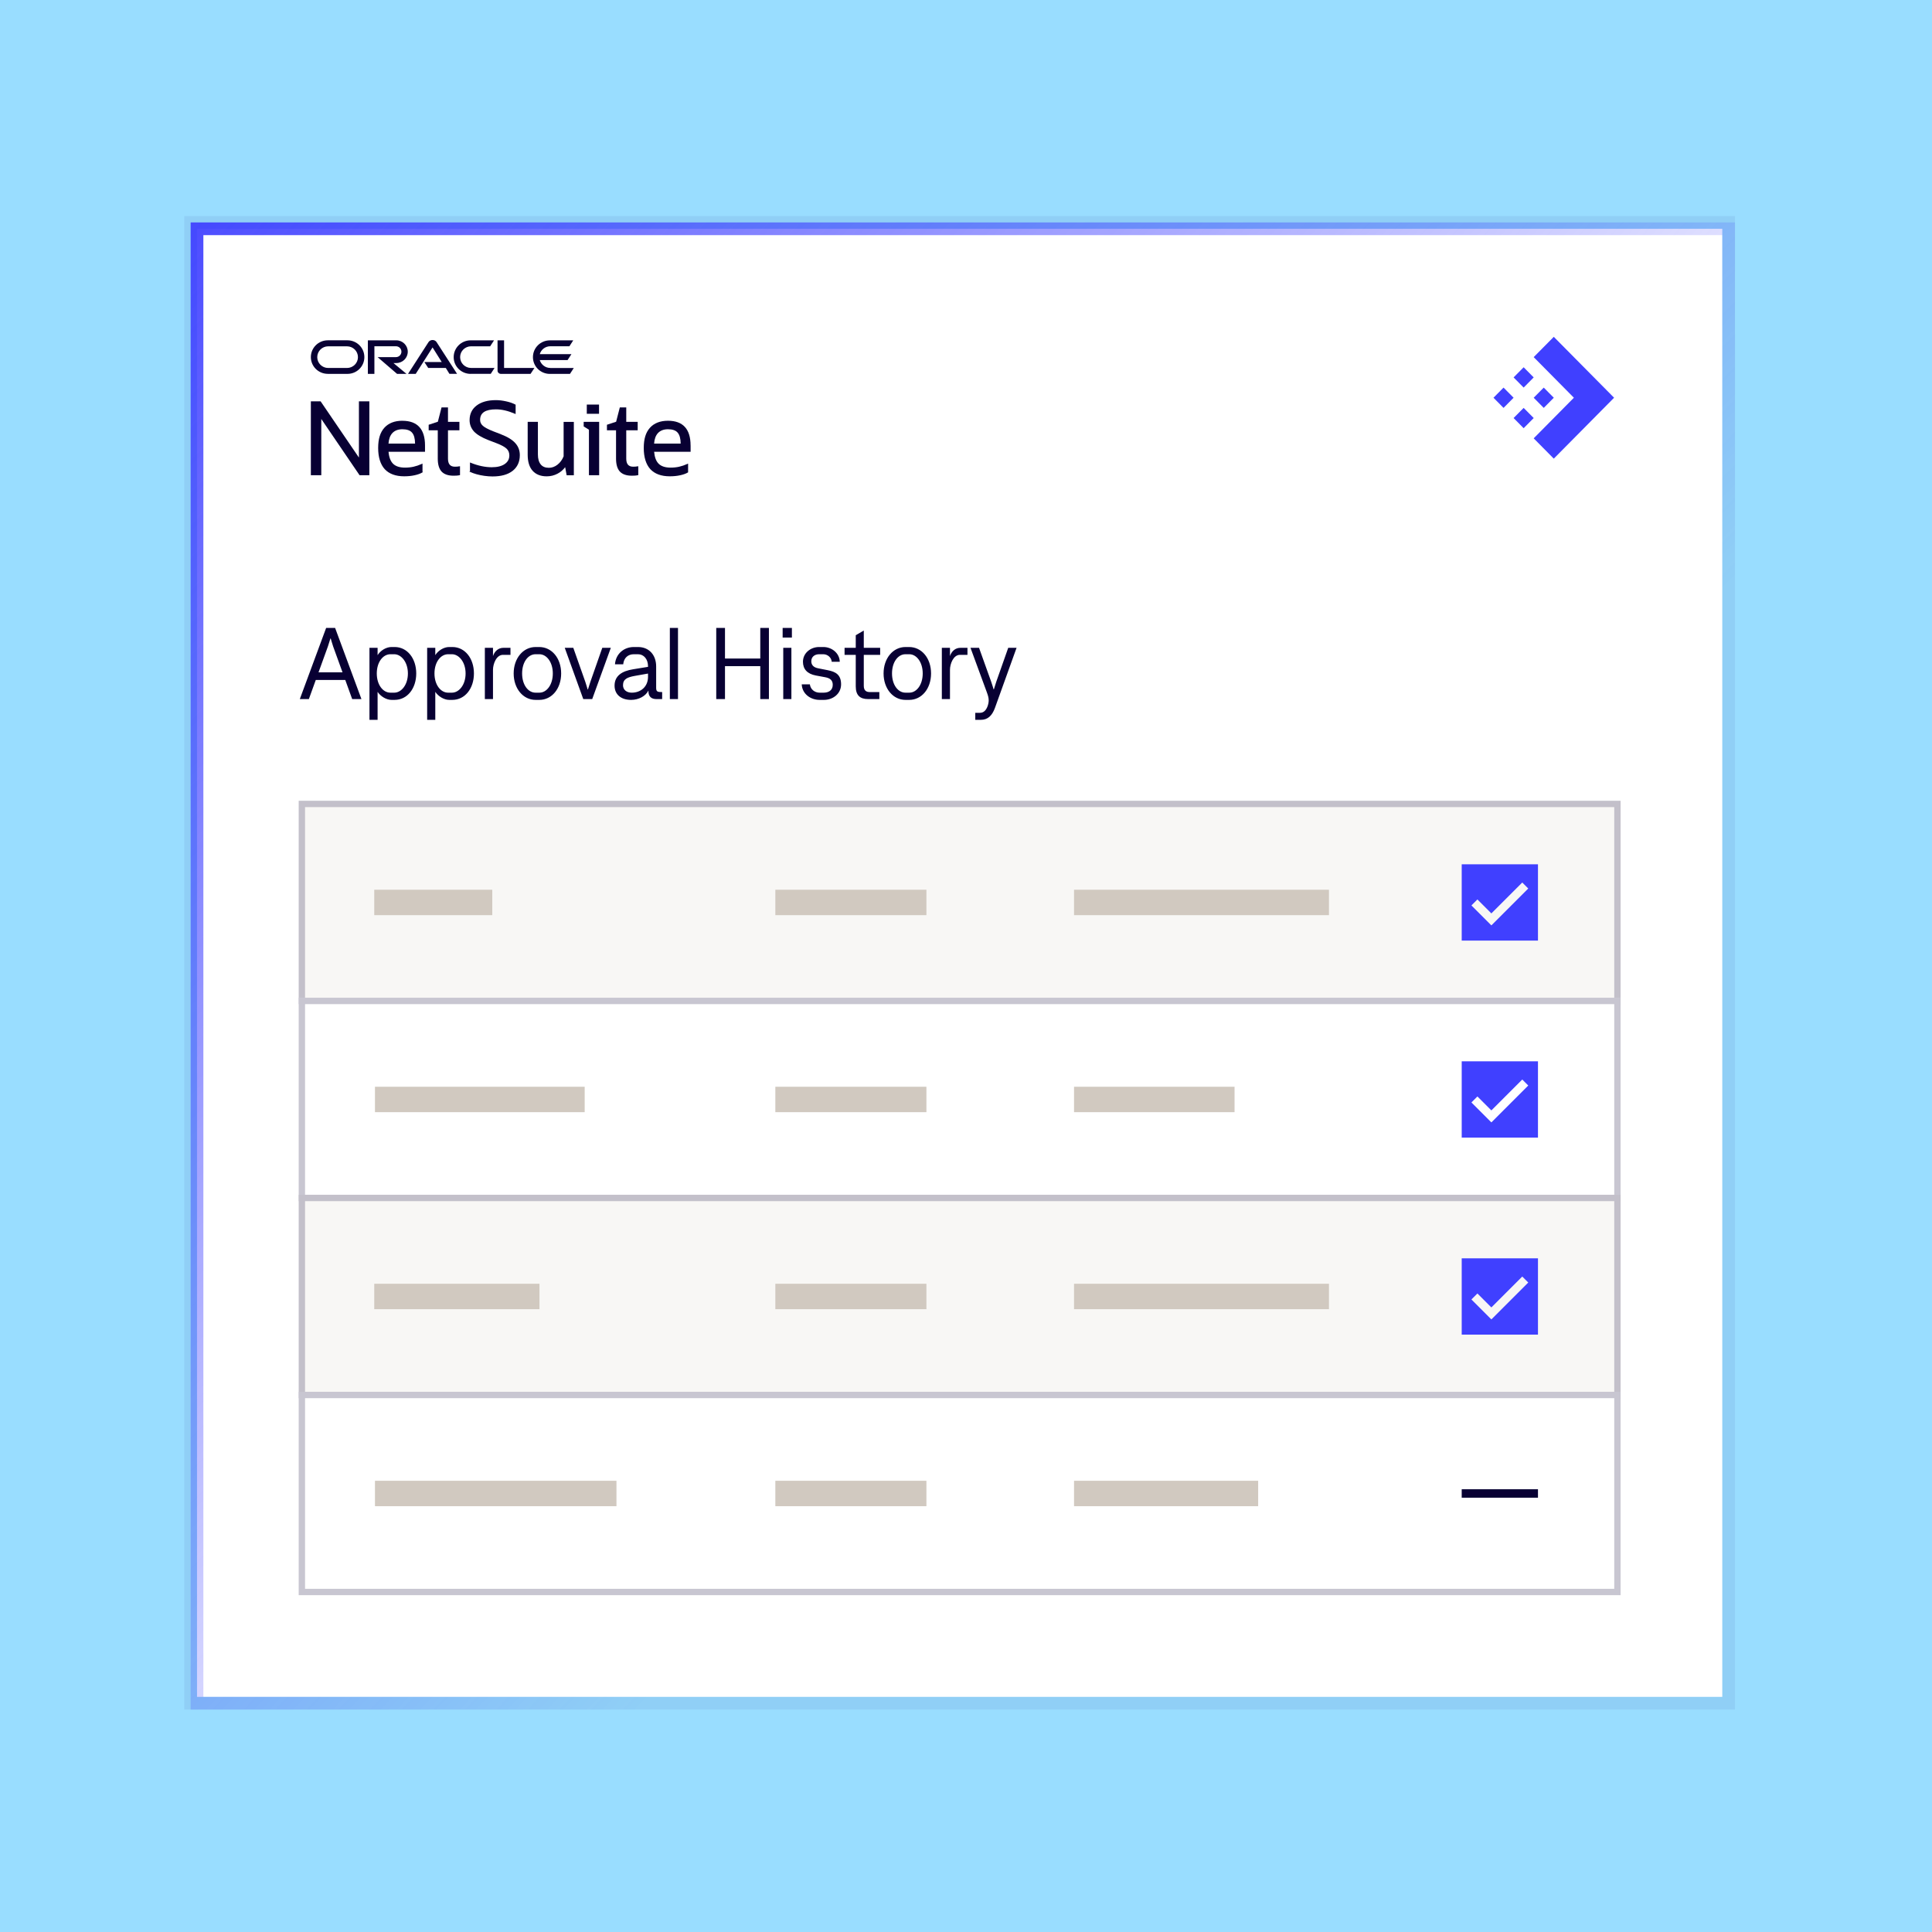 <?xml version="1.0" encoding="UTF-8"?> <svg xmlns="http://www.w3.org/2000/svg" width="304" height="304" viewBox="0 0 304 304" fill="none"><rect x="0" y="0" width="304" height="304" fill="#808080" stroke="none"/><g clip-path="url(#clip0_1131_113033)"><rect width="304" height="304" fill="#99DDFF"></rect><path d="M31 35H30V36V267V268H31H271H272V267V36V35H271H31Z" fill="white" stroke="#90CFF6" stroke-width="2"></path><g clip-path="url(#clip1_1131_113033)"><g clip-path="url(#clip2_1131_113033)"><path d="M86.593 57.897C85.803 57.897 85.142 57.369 84.933 56.654H89.309L89.913 55.727H84.933C85.137 55.006 85.803 54.484 86.593 54.484H89.599L90.198 53.556H86.522C85.052 53.556 83.858 54.733 83.858 56.197C83.858 57.661 85.052 58.833 86.522 58.833H89.684L90.284 57.906H86.588L86.593 57.897ZM74.055 58.824H77.218L77.818 57.897H74.127C73.171 57.897 72.4 57.129 72.4 56.193C72.4 55.256 73.171 54.489 74.127 54.489H77.128L77.737 53.552H74.055C72.586 53.552 71.387 54.729 71.387 56.193C71.387 57.657 72.581 58.829 74.055 58.829M54.598 57.901H51.639C50.683 57.901 49.918 57.134 49.918 56.197C49.918 55.261 50.688 54.493 51.639 54.493H54.598C55.554 54.493 56.324 55.256 56.324 56.197C56.324 57.139 55.554 57.901 54.598 57.901ZM51.578 58.829H54.674C56.144 58.829 57.333 57.652 57.333 56.193C57.333 54.733 56.148 53.547 54.674 53.547H51.582C50.108 53.547 48.914 54.729 48.914 56.188C48.914 57.647 50.103 58.824 51.582 58.824L51.578 58.829ZM62.36 57.124C63.359 57.124 64.162 56.324 64.162 55.34C64.162 54.357 63.363 53.552 62.365 53.552H57.884V58.829H58.912V54.484H62.303C62.778 54.484 63.164 54.865 63.164 55.336C63.164 55.806 62.778 56.193 62.303 56.193H59.416L62.479 58.829H63.963L61.908 57.124H62.374M79.316 57.897V53.552H78.288V58.325C78.288 58.457 78.346 58.584 78.441 58.673C78.536 58.772 78.674 58.829 78.812 58.829H83.482L84.091 57.901H79.316V57.897ZM66.778 56.969H69.508L68.063 54.667L65.413 58.829H64.205L67.43 53.825C67.568 53.622 67.806 53.5 68.063 53.5C68.319 53.5 68.548 53.618 68.686 53.815L71.92 58.824H70.717L70.146 57.897H67.378L66.774 56.969H66.778Z" fill="#080033"></path><path d="M56.476 72L50.474 63.188L50.45 63.15H48.914V74.777H50.555V65.927L56.553 74.739L56.581 74.777H58.117V63.15H56.476V72Z" fill="#080033"></path><path d="M63.314 66.205C62.096 66.205 61.14 66.577 60.479 67.307C59.813 68.055 59.504 69.067 59.504 70.498C59.504 71.929 59.851 73.059 60.531 73.817C61.226 74.565 62.253 74.946 63.59 74.946C64.174 74.946 64.722 74.895 65.216 74.786C65.725 74.678 66.134 74.532 66.439 74.349L66.534 74.292L66.481 74.24V72.946L66.358 73.002C65.92 73.2 65.487 73.346 65.069 73.44C64.65 73.534 64.203 73.581 63.732 73.581C62.9 73.581 62.267 73.379 61.853 72.974C61.449 72.574 61.207 71.939 61.135 71.091H66.876V70.093C66.876 67.518 65.677 66.21 63.318 66.21L63.314 66.205ZM64.84 68.079C65.145 68.427 65.302 69.001 65.311 69.797H61.13C61.183 69.076 61.387 68.521 61.739 68.144C62.115 67.744 62.643 67.542 63.314 67.542C64.027 67.542 64.541 67.721 64.84 68.079Z" fill="#080033"></path><path d="M71.936 73.421C71.822 73.43 71.703 73.435 71.58 73.435C70.847 73.435 70.49 73.021 70.49 72.164V67.711H72.288V66.374H70.49V64.106H69.477L68.897 66.36L67.451 66.836V67.711H68.883V72.178C68.883 73.077 69.083 73.755 69.477 74.193C69.886 74.631 70.519 74.852 71.356 74.852C71.527 74.852 71.689 74.847 71.841 74.838C72.003 74.829 72.16 74.805 72.317 74.772L72.383 74.758V73.365L72.288 73.374C72.179 73.383 72.065 73.402 71.941 73.421H71.936Z" fill="#080033"></path><path d="M78.803 68.323L77.576 67.852C76.815 67.551 76.278 67.264 75.978 67C75.688 66.741 75.545 66.44 75.545 66.073C75.545 64.953 76.363 64.411 78.052 64.411C78.951 64.411 79.945 64.642 81.01 65.099L81.134 65.15V63.677L81.086 63.653C80.687 63.442 80.202 63.272 79.65 63.154C79.094 63.027 78.546 62.961 78.023 62.961C76.758 62.961 75.745 63.244 75.008 63.799C74.266 64.359 73.89 65.136 73.89 66.106C73.89 66.784 74.123 67.386 74.585 67.899C75.046 68.389 75.807 68.841 76.844 69.246L78.071 69.716C78.865 70.017 79.417 70.314 79.712 70.597C80.002 70.87 80.145 71.227 80.145 71.651C80.145 72.235 79.907 72.682 79.417 73.016C78.937 73.35 78.252 73.52 77.381 73.52C76.335 73.52 75.222 73.284 74.071 72.818L73.952 72.771V74.136L73.838 74.193L74 74.268C74.271 74.395 74.604 74.513 74.984 74.621C75.369 74.729 75.783 74.814 76.221 74.875C76.668 74.937 77.101 74.969 77.505 74.969C78.846 74.969 79.902 74.678 80.649 74.099C81.41 73.506 81.795 72.672 81.795 71.618C81.795 70.884 81.557 70.253 81.091 69.735C80.639 69.213 79.869 68.737 78.794 68.323H78.803Z" fill="#080033"></path><path d="M88.682 71.806C88.463 72.348 88.139 72.795 87.711 73.124C87.293 73.449 86.841 73.609 86.365 73.609C85.799 73.609 85.367 73.43 85.081 73.073C84.786 72.71 84.639 72.183 84.639 71.505V66.379H83.031V71.557C83.031 72.644 83.288 73.492 83.802 74.07C84.325 74.654 85.072 74.951 86.018 74.951C86.632 74.951 87.212 74.809 87.73 74.532C88.201 74.287 88.606 73.943 88.929 73.51L89.162 74.781H90.294V66.384H88.686V71.811L88.682 71.806Z" fill="#080033"></path><path d="M91.842 67.099L92.669 67.617V74.777H94.277V66.379H91.842V67.099Z" fill="#080033"></path><path d="M94.258 63.659H92.332V65.109H94.258V63.659Z" fill="#080033"></path><path d="M99.987 73.421C99.873 73.43 99.754 73.435 99.63 73.435C98.898 73.435 98.541 73.021 98.541 72.164V67.711H100.339V66.374H98.541V64.106H97.528L96.948 66.36L95.502 66.836V67.711H96.934V72.178C96.934 73.077 97.133 73.755 97.528 74.193C97.937 74.631 98.57 74.852 99.407 74.852C99.578 74.852 99.74 74.847 99.892 74.838C100.054 74.829 100.211 74.805 100.368 74.772L100.434 74.758V73.365L100.339 73.374C100.23 73.383 100.111 73.402 99.992 73.421H99.987Z" fill="#080033"></path><path d="M108.662 70.088C108.662 67.514 107.464 66.205 105.105 66.205C103.887 66.205 102.931 66.577 102.27 67.307C101.604 68.055 101.295 69.067 101.295 70.498C101.295 71.929 101.642 73.059 102.322 73.817C103.017 74.565 104.044 74.946 105.381 74.946C105.966 74.946 106.512 74.895 107.007 74.786C107.516 74.678 107.925 74.532 108.229 74.349L108.272 74.325V72.946L108.149 73.002C107.711 73.2 107.278 73.346 106.86 73.44C106.441 73.534 105.994 73.581 105.523 73.581C104.691 73.581 104.058 73.379 103.644 72.974C103.24 72.574 103.002 71.939 102.926 71.091H108.667V70.093L108.662 70.088ZM102.922 69.797C102.974 69.076 103.178 68.521 103.53 68.144C103.906 67.744 104.434 67.542 105.105 67.542C105.818 67.542 106.332 67.721 106.631 68.079C106.936 68.427 107.093 69.001 107.102 69.797H102.922Z" fill="#080033"></path></g></g><g clip-path="url(#clip3_1131_113033)"><g clip-path="url(#clip4_1131_113033)"><path d="M236.582 60.986L235 62.584L236.582 64.182L238.164 62.584L236.582 60.986Z" fill="#4040FF"></path><path d="M244.488 53L241.326 56.194L247.65 62.583L241.326 68.973L244.488 72.167L253.977 62.583L244.488 53Z" fill="#4040FF"></path><path d="M242.908 60.987L241.326 62.585L242.908 64.182L244.49 62.585L242.908 60.987Z" fill="#4040FF"></path><path d="M239.746 64.181L238.164 65.778L239.746 67.376L241.328 65.778L239.746 64.181Z" fill="#4040FF"></path><path d="M239.746 57.789L238.164 59.387L239.746 60.985L241.328 59.387L239.746 57.789Z" fill="#4040FF"></path></g></g><path d="M118 268H31V36H272V103" stroke="url(#paint0_linear_1131_113033)" stroke-width="2"></path><path d="M51.992 100.464C51.992 100.464 51.736 101.312 51.592 101.728L50.12 105.792H53.896L52.424 101.728C52.28 101.328 52.04 100.464 52.04 100.464H51.992ZM47.176 110L51.32 98.8H52.728L56.872 110H55.416L54.328 106.992H49.688L48.6 110H47.176ZM62.103 101.808C64.087 101.808 65.495 103.6 65.495 105.968C65.495 108.32 64.103 110.128 62.087 110.128H61.607C60.791 110.128 59.879 109.568 59.415 108.864V113.264H58.135V101.936H59.415V103.088C59.847 102.384 60.743 101.808 61.591 101.808H62.103ZM61.431 102.944C60.263 102.944 59.287 104.176 59.287 105.968C59.287 107.76 60.263 108.992 61.431 108.992H62.039C63.127 108.992 64.183 107.792 64.183 105.968C64.183 104.144 63.111 102.944 62.039 102.944H61.431ZM71.181 101.808C73.165 101.808 74.573 103.6 74.573 105.968C74.573 108.32 73.181 110.128 71.165 110.128H70.685C69.869 110.128 68.957 109.568 68.493 108.864V113.264H67.213V101.936H68.493V103.088C68.925 102.384 69.821 101.808 70.669 101.808H71.181ZM70.509 102.944C69.341 102.944 68.365 104.176 68.365 105.968C68.365 107.76 69.341 108.992 70.509 108.992H71.117C72.205 108.992 73.261 107.792 73.261 105.968C73.261 104.144 72.189 102.944 71.117 102.944H70.509ZM79.139 103.04C78.115 103.04 77.572 104.448 77.572 105.392V110H76.291V101.936H77.572V103.232C77.828 102.464 78.419 101.936 79.204 101.936H80.323V103.04H79.139ZM84.282 110.128C82.298 110.128 80.826 108.336 80.826 105.968C80.826 103.6 82.298 101.808 84.282 101.808H84.842C86.826 101.808 88.298 103.568 88.298 105.968C88.298 108.368 86.826 110.128 84.858 110.128H84.282ZM84.874 108.992C86.026 108.992 86.986 107.744 86.986 105.968C86.986 104.208 86.026 102.944 84.874 102.944H84.266C83.098 102.944 82.154 104.176 82.154 105.968C82.154 107.76 83.098 108.992 84.266 108.992H84.874ZM91.777 110L88.865 101.936H90.209L92.097 107.28C92.241 107.696 92.465 108.48 92.465 108.48H92.513C92.513 108.48 92.769 107.696 92.897 107.28L94.769 101.936H96.113L93.185 110H91.777ZM99.294 110.128C97.71 110.128 96.702 109.264 96.702 107.888C96.702 106.304 97.918 105.584 99.614 105.312L101.966 104.928V104.832C101.966 103.712 101.294 102.944 100.398 102.944H99.726C98.83 102.944 98.158 103.504 98.062 104.528H96.766C96.894 102.848 98.206 101.808 99.726 101.808H100.398C102.126 101.808 103.246 103.056 103.246 104.864V108.224C103.246 108.848 103.47 108.896 104.19 108.896V110H103.294C102.558 110 101.998 109.68 102.03 108.656C101.598 109.536 100.494 110.128 99.294 110.128ZM98.03 107.824C98.03 108.544 98.606 108.992 99.406 108.992C100.83 108.992 101.966 108.048 101.966 106.496V105.984L99.886 106.352C98.75 106.56 98.03 106.832 98.03 107.824ZM105.401 110V98.8H106.681V110H105.401ZM119.629 98.8H120.989V110H119.629V104.816H114.077V110H112.701V98.8H114.077V103.616H119.629V98.8ZM123.245 110V101.936H124.525V110H123.245ZM123.149 98.8H124.605V100.32H123.149V98.8ZM128.969 110.128C127.513 110.128 126.217 109.168 126.153 107.68H127.433C127.529 108.496 128.217 108.992 128.969 108.992H129.609C130.329 108.992 131.033 108.656 131.033 107.76C131.033 107.072 130.649 106.704 129.833 106.56L128.361 106.288C127.017 106.032 126.345 105.28 126.345 104.128C126.345 102.736 127.577 101.808 128.873 101.808H129.561C130.857 101.808 132.105 102.752 132.137 104.128H130.873C130.825 103.472 130.233 102.944 129.545 102.944H128.889C128.217 102.944 127.657 103.328 127.657 104.048C127.657 104.592 127.977 105.008 128.713 105.152L130.249 105.456C131.481 105.696 132.345 106.16 132.345 107.68C132.345 109.184 131.033 110.128 129.657 110.128H128.969ZM134.653 99.952L135.917 99.216V101.936H138.493V103.04H135.917V107.904C135.917 108.608 136.253 108.896 136.845 108.896H138.365V110H136.589C135.309 110 134.653 109.392 134.653 108V103.04H132.893V101.936H134.653V99.952ZM142.486 110.128C140.502 110.128 139.03 108.336 139.03 105.968C139.03 103.6 140.502 101.808 142.486 101.808H143.046C145.03 101.808 146.502 103.568 146.502 105.968C146.502 108.368 145.03 110.128 143.062 110.128H142.486ZM143.078 108.992C144.23 108.992 145.19 107.744 145.19 105.968C145.19 104.208 144.23 102.944 143.078 102.944H142.47C141.302 102.944 140.358 104.176 140.358 105.968C140.358 107.76 141.302 108.992 142.47 108.992H143.078ZM151.046 103.04C150.022 103.04 149.478 104.448 149.478 105.392V110H148.198V101.936H149.478V103.232C149.734 102.464 150.326 101.936 151.11 101.936H152.23V103.04H151.046ZM154.212 112.16C155.252 112.16 155.572 110.768 155.572 110.224C155.572 109.808 155.476 109.472 155.284 108.944L152.708 101.936H154.052L155.956 107.248C156.116 107.68 156.34 108.464 156.34 108.464H156.388C156.388 108.464 156.628 107.68 156.772 107.248L158.644 101.936H159.956L156.548 111.408C156.1 112.624 155.412 113.264 154.34 113.264H153.46V112.16H154.212Z" fill="#080033"></path><path d="M47 126H255V158H47V126Z" fill="#F8F7F5"></path><path d="M47.5 126.5H254.5V157.5H47.5V126.5Z" stroke="#464066" stroke-opacity="0.3"></path><path d="M58.887 140H77.458V144H58.887V140Z" fill="#D1C9C0"></path><path d="M242 136H230V148H242V136ZM234.667 145.609L231.529 142.471L232.471 141.529L234.667 143.724L239.529 138.862L240.471 139.805L234.667 145.609Z" fill="#4040FF"></path><path d="M122 140H145.771V144H122V140Z" fill="#D1C9C0"></path><path d="M169 140H209.114V144H169V140Z" fill="#D1C9C0"></path><path d="M47 157H255V189H47V157Z" fill="white"></path><path d="M47.5 157.5H254.5V188.5H47.5V157.5Z" stroke="#464066" stroke-opacity="0.3"></path><path d="M242 167H230V179H242V167ZM234.667 176.609L231.529 173.471L232.471 172.529L234.667 174.724L239.529 169.862L240.471 170.805L234.667 176.609Z" fill="#4040FF"></path><path d="M59 171H92V175H59V171Z" fill="#D1C9C0"></path><path d="M122 171H145.771V175H122V171Z" fill="#D1C9C0"></path><path d="M169 171H194.257V175H169V171Z" fill="#D1C9C0"></path><path d="M47 188H255V220H47V188Z" fill="#F8F7F5"></path><path d="M47.5 188.5H254.5V219.5H47.5V188.5Z" stroke="#464066" stroke-opacity="0.3"></path><path d="M242 198H230V210H242V198ZM234.667 207.609L231.529 204.471L232.471 203.529L234.667 205.724L239.529 200.862L240.471 201.805L234.667 207.609Z" fill="#4040FF"></path><path d="M58.887 202H84.887V206H58.887V202Z" fill="#D1C9C0"></path><path d="M122 202H145.771V206H122V202Z" fill="#D1C9C0"></path><path d="M169 202H209.114V206H169V202Z" fill="#D1C9C0"></path><path d="M47 219H255V251H47V219Z" fill="white"></path><path d="M47.5 219.5H254.5V250.5H47.5V219.5Z" stroke="#464066" stroke-opacity="0.3"></path><path d="M230 234.333V235.667H242V234.333H230Z" fill="#080033"></path><path d="M59 233H97V237H59V233Z" fill="#D1C9C0"></path><path d="M122 233H145.771V237H122V233Z" fill="#D1C9C0"></path><path d="M169 233H197.971V237H169V233Z" fill="#D1C9C0"></path></g><defs><linearGradient id="paint0_linear_1131_113033" x1="14" y1="30" x2="178" y2="189" gradientUnits="userSpaceOnUse"><stop stop-color="#4040FF"></stop><stop offset="1" stop-color="#4040FF" stop-opacity="0"></stop></linearGradient><clipPath id="clip0_1131_113033"><rect width="304" height="304" fill="white"></rect></clipPath><clipPath id="clip1_1131_113033"><rect width="71.277" height="22.641" fill="white" transform="translate(46.723 53.5)"></rect></clipPath><clipPath id="clip2_1131_113033"><rect width="80.309" height="38.574" fill="white" transform="translate(48.914 53.5)"></rect></clipPath><clipPath id="clip3_1131_113033"><rect width="20" height="20" fill="white" transform="translate(235 53)"></rect></clipPath><clipPath id="clip4_1131_113033"><rect width="88.735" height="19.167" fill="white" transform="translate(235 53)"></rect></clipPath></defs></svg> 